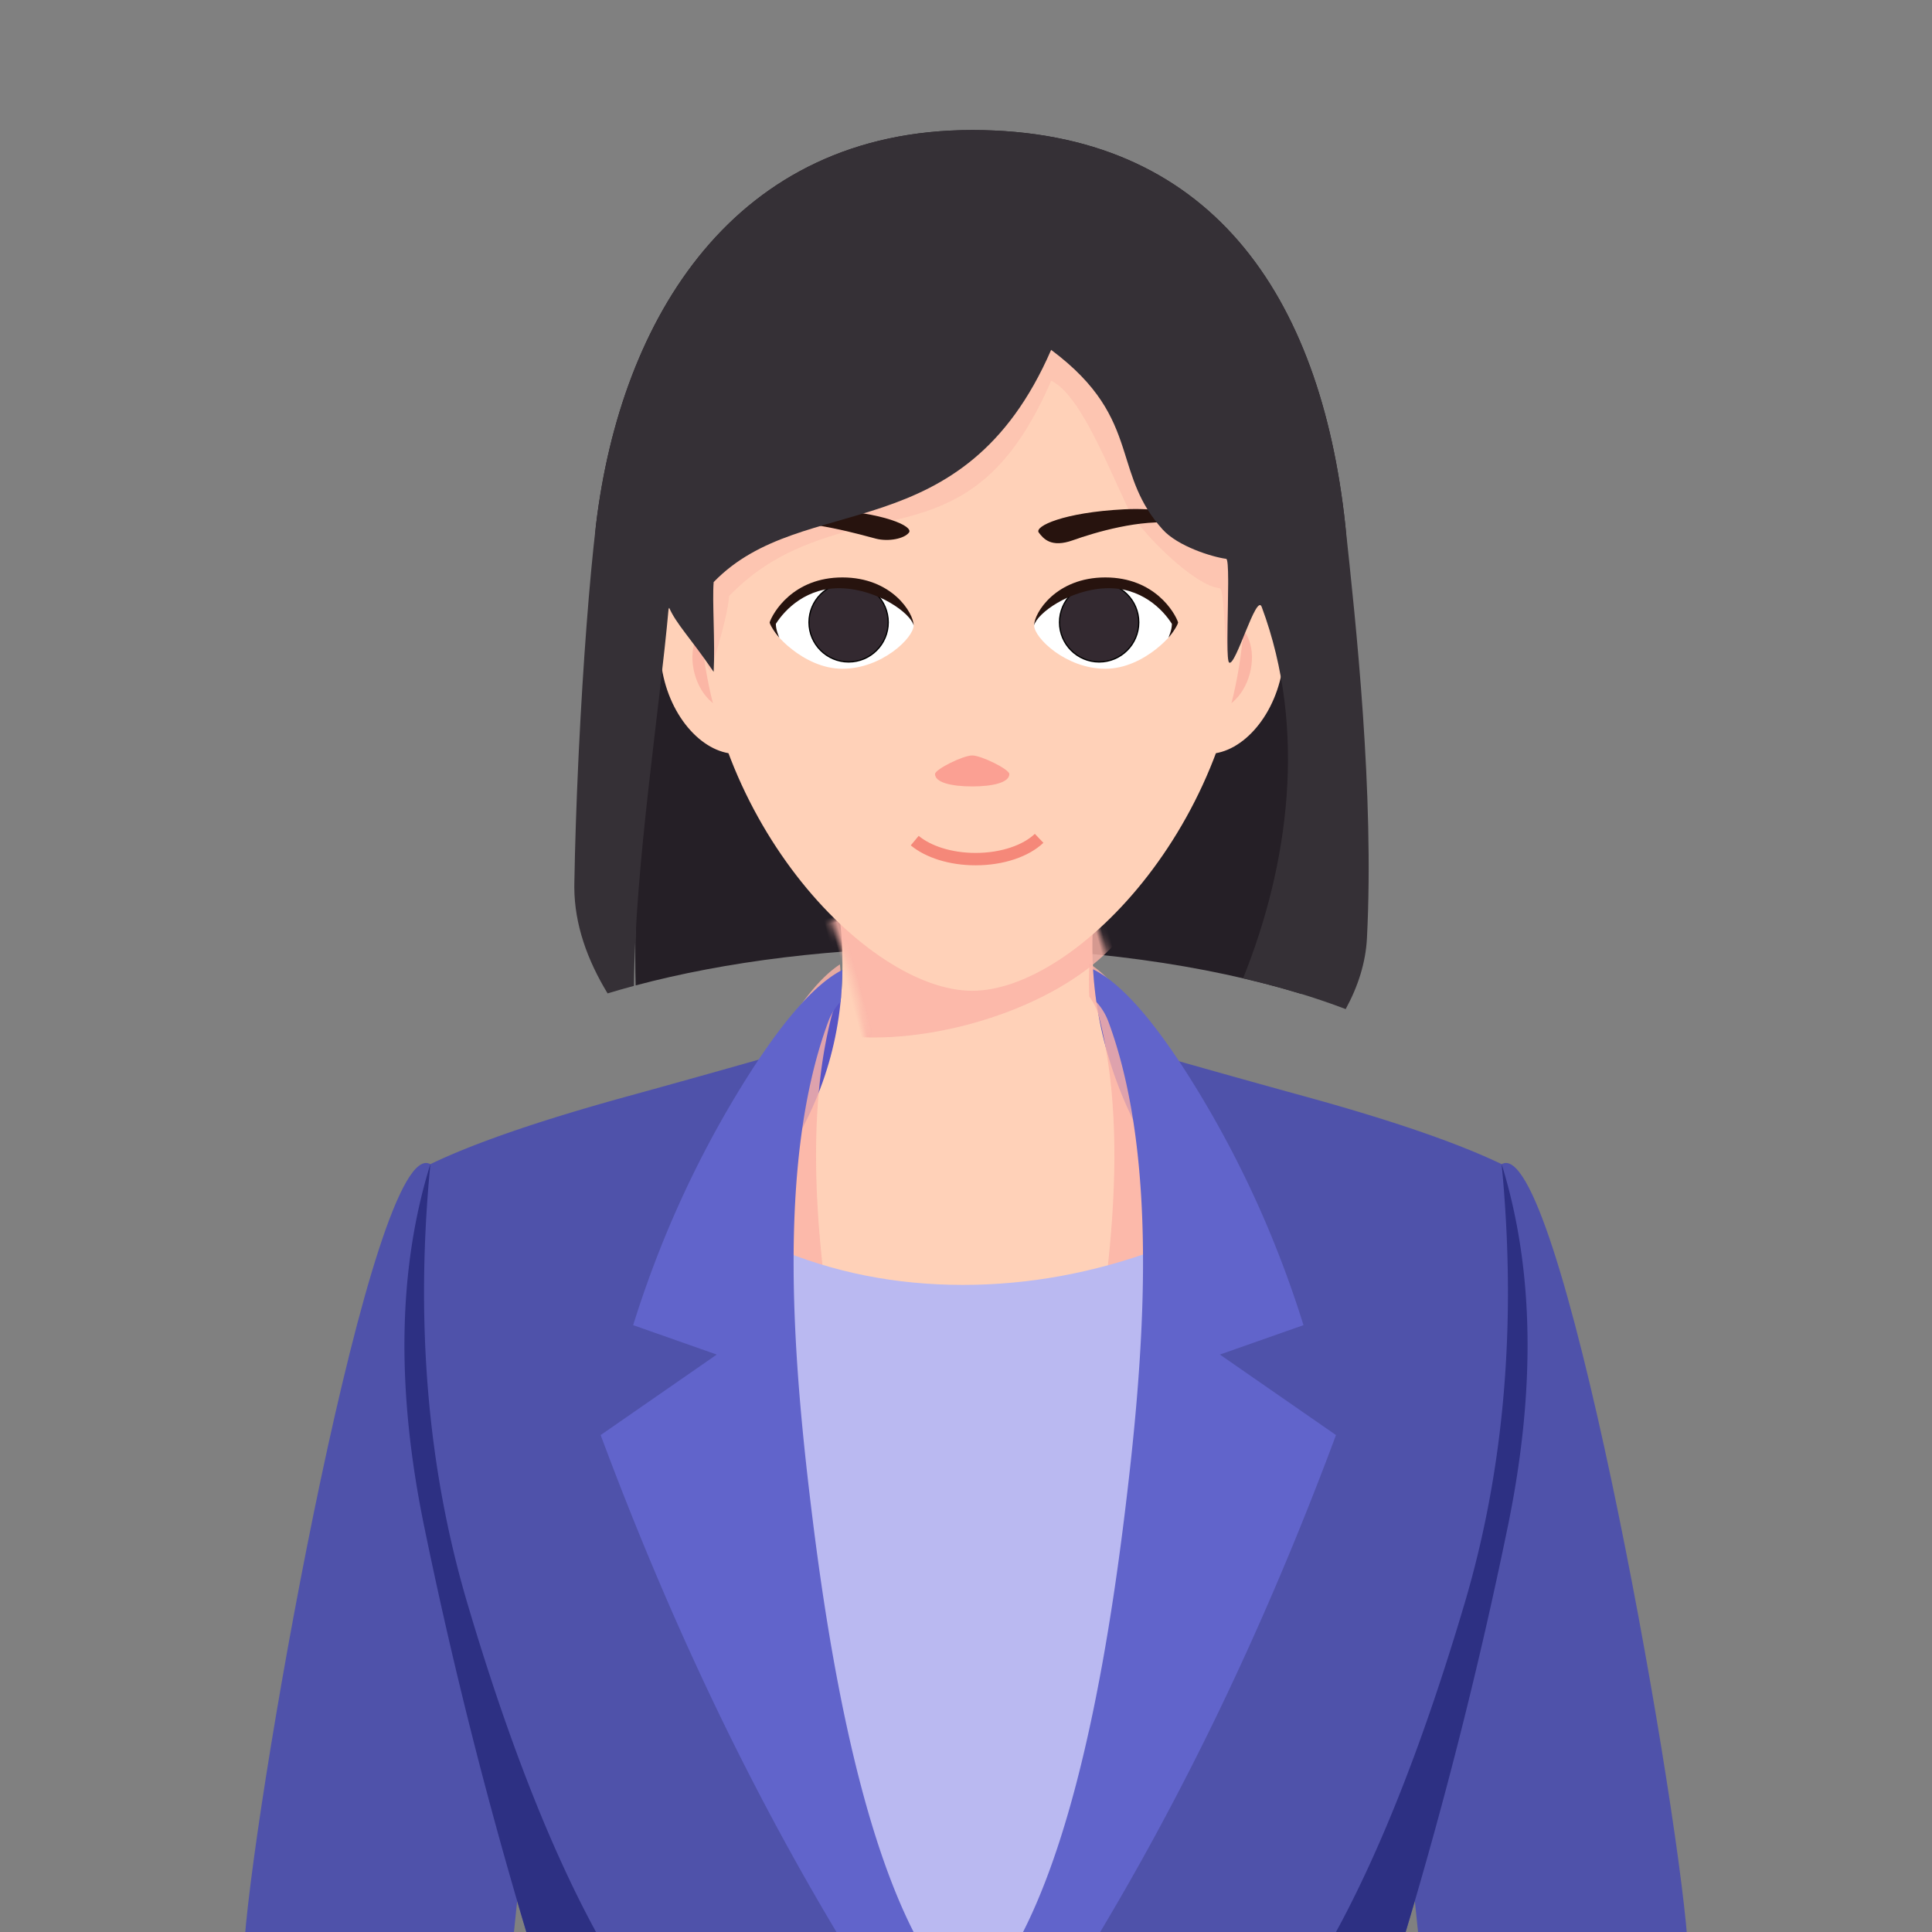 <svg width="312" height="312" viewBox="0 0 312 312" xmlns="http://www.w3.org/2000/svg" xmlns:xlink="http://www.w3.org/1999/xlink"><rect x="0" y="0" width="312" height="312" fill="#808080" stroke="none"/><defs><path d="M28.504 0h42c-1.599 12.093.068 23.676 5 34.75 4.933 11.074 12.768 21.57 23.505 31.49H0c11.81-10.456 20.061-20.953 24.754-31.49 4.694-10.537 5.944-22.12 3.75-34.75z" id="a"/><path d="M44 127c17 0 44-28.43 44-63.5S68.3 0 44 0 0 28.43 0 63.5 27 127 44 127z" id="c"/></defs><g fill="none" fill-rule="evenodd"><path d="M242.5 188c9.25-5.25 28 99.5 30 125.25L229 312l-2.5-24.25c9.333-65.667 14.667-98.917 16-99.75zm-173 0c-9.25-5.25-28 99.5-30 125.25L83 312l2.5-24.25c-9.333-65.667-14.667-98.917-16-99.75z" fill="#4F52AA"/><path d="M157 21c38.5 0 56.25 26.75 60.25 63.75 1.732 16.024-5.301 43.416-6.5 66.75-.158 3.081-.32 6.096-.556 9.022C194.873 155.819 175.311 153 154 153c-19.125 0-36.84 2.27-51.349 6.135-.15-5.224.003-10.73.099-16.385.347-20.415-8.079-44.876-6.5-58C100.25 51.5 118.5 21 157 21z" fill="#251F26"/><ellipse fill="#FFD1B8" transform="rotate(15 197 107.5)" cx="197" cy="107.5" rx="10" ry="14.5"/><ellipse fill="#FFD1B8" transform="scale(-1 1) rotate(15 0 -781.203)" cx="117" cy="107.5" rx="10" ry="14.5"/><ellipse fill="#FBB6A5" transform="scale(-1 1) rotate(15 0 -781.203)" cx="117" cy="107.5" rx="5" ry="7.25"/><ellipse fill="#FBB6A5" transform="rotate(15 197 107.5)" cx="197" cy="107.5" rx="5" ry="7.25"/><path d="M156 161.5c22.13 6.433 40.298 11.6 54.5 15.5 14.202 3.9 24.87 7.567 32 11 5.227 16.822 5.56 36.322 1 58.5A764.66 764.66 0 0 1 227 312h-71V161.5zm0 0c-22.13 6.433-40.298 11.6-54.5 15.5-14.202 3.9-24.87 7.567-32 11-5.227 16.822-5.56 36.322-1 58.5A764.66 764.66 0 0 0 85 312h71V161.5z" fill="#4F52AA"/><path fill="#5754C5" d="M133 160h47l11.49 31.955h-69.98z"/><g transform="translate(106.496 144)"><mask id="b" fill="#fff"><use xlink:href="#a"/></mask><use fill="#FFD1B8" xlink:href="#a"/><ellipse fill="#FAB3A7" opacity=".906" mask="url(#b)" transform="rotate(-15 45.88 5.948)" cx="45.881" cy="5.948" rx="32.5" ry="16"/><path d="M78.004 32.25c7.164 11.787 12.83 24.37 17 37.75l-13.5 4.75 18.75 13c-5.791 15.545-12.041 30.295-18.75 44.25-6.708 13.955-13.958 27.288-21.75 40h-12.25c8.167-13.5 14.334-37 18.5-70.5 3.069-24.67 6-57.5-2.5-80.5a9.729 9.729 0 0 0-1.94-3.187 62.114 62.114 0 0 1-.537-5.28c4.751 2.339 10.41 8.912 16.977 19.717z" fill="#FAB3A7" opacity=".906" mask="url(#b)" transform="rotate(6 73.88 92.267)"/><path d="M37.546 12.626a59.534 59.534 0 0 1-.291 5.122 9.731 9.731 0 0 0-2 3.252c-8.5 23-5.569 55.83-2.5 80.5 4.166 33.5 10.333 57 18.5 70.5h-12.25c-7.792-12.712-15.042-26.045-21.75-40-6.709-13.955-12.959-28.705-18.75-44.25l18.75-13L3.754 70c4.17-13.38 9.836-25.963 17-37.75 6.367-10.477 11.881-16.975 16.542-19.493z" fill="#FAB3A7" opacity=".906" mask="url(#b)" transform="rotate(-6 24.88 92.313)"/></g><path d="M155.5 207.5c10.599 0 21.099-1.92 31.5-5.76v45.76L171 312h-30l-16-64.5v-46.087c9.438 4.058 19.605 6.087 30.5 6.087z" fill="#BAB9F1"/><path d="M193.5 176.25c7.164 11.787 12.83 24.37 17 37.75l-13.5 4.75 18.75 13c-5.792 15.545-12.042 30.295-18.75 44.25-6.708 13.955-13.958 27.288-21.75 40H163c8.167-13.5 14.333-37 18.5-70.5 3.068-24.67 6-57.5-2.5-80.5a9.729 9.729 0 0 0-1.94-3.187 62.114 62.114 0 0 1-.538-5.28c4.752 2.339 10.411 8.912 16.978 19.717zm-57.458-19.624a59.533 59.533 0 0 1-.291 5.122A9.731 9.731 0 0 0 133.75 165c-8.5 23-5.568 55.83-2.5 80.5 4.167 33.5 10.333 57 18.5 70.5H137.5c-7.792-12.712-15.042-26.045-21.75-40-6.708-13.955-12.958-28.705-18.75-44.25l18.75-13-13.5-4.75c4.17-13.38 9.836-25.963 17-37.75 6.368-10.477 11.882-16.975 16.542-19.493z" fill="#6164CB"/><path d="M242.5 188c5.227 16.822 5.56 36.322 1 58.5A764.66 764.66 0 0 1 227 312h-11.25c7.371-13.528 14.288-31.195 20.75-53s8.462-45.472 6-71zm-173 0c-5.227 16.822-5.56 36.322-1 58.5A764.66 764.66 0 0 0 85 312h11.25c-7.371-13.528-14.288-31.195-20.75-53s-8.462-45.472-6-71z" fill="#2D3083"/><g transform="translate(113 33)"><mask id="d" fill="#fff"><use xlink:href="#c"/></mask><use fill="#FFD1B8" xlink:href="#c"/><path d="M44-9c38.5 0 56.25 26.75 60.25 63.75 1.732 16.024 4.699 43.416 3.5 66.75-.5 9.738-2.318 18.822-6.778 26.47-1.132-.322-2.29-.645-3.472-.97-1.472-.404-2.986-.822-4.543-1.253 7.292-20.903 7.403-53.369-2.707-80.497-.867-2.268-3.703 9.438-4.75 8.75-.346-.227-.52-2.793-.686-5.494l-.04-.65c-.18-2.924-.369-5.802-.774-5.856-4.5-.5-13.357-9.82-14.75-12.75-.937-1.97-1.933-4.197-2.974-6.446l-.392-.844-.198-.422-.398-.842C62.62 35.095 59.7 29.81 56.75 28.5c-7.897 18.15-17 21-29.835 23.43-8.7 2.312-15.7 4.633-22.165 11.32-.25 3-1.75 8-3 12.25-2.772-4.065-3.953-5.544-4.85-7.143l-.156-.284A19.1 19.1 0 0 1-4 66.5c-1.835 20.518-8.09 53.114-6.25 74 .19 2.154.543 4.1 1.024 5.875L-11.5 147c-.771.212-1.532.423-2.282.633-5.497-9.802-6.688-21.949-6.468-34.883.107-6.326.333-13.04.64-19.685l.085-1.81c.687-14.162 1.73-27.817 2.775-36.505C-12.75 21.5 5.5-9 44-9z" fill="#FAB3A7" opacity=".638" mask="url(#d)"/></g><path d="M157 127c3.314 0 6-.62 6-2 0-.75-4.5-3-6-3s-6 2.25-6 3c0 1.38 2.686 2 6 2z" fill="#FBA093"/><path d="M178.5 108c6.351 0 11.5-6 11.5-7s-4.5-7-11.5-7-11.5 5-11.5 7 5.149 7 11.5 7z" fill="#FFF"/><circle stroke="#000" stroke-width=".2" fill="#332930" cx="177.5" cy="100.5" r="6.4"/><path d="M178.5 95c5.75-.25 9.301 3.442 10.75 5.75 0 1-.49 2.022-.553 2.224.832-.912 1.553-2.172 1.553-2.474-.5-1.5-3.75-7.25-11.75-7.25S167 99 167 101c.5-2 5.75-5.75 11.5-6zm-5.25-7.75c3.5-1.25 11-3.5 16.75-2.75s1.25-2.75-8.5-2.25S167 85 167.75 86s2 2.5 5.5 1.25z" fill="#27130E"/><g transform="translate(124.293 93.25)"><path d="M11.75 14.75c-6.351 0-11.5-6-11.5-7s4.5-7 11.5-7 11.5 5 11.5 7-5.149 7-11.5 7z" fill="#FFF"/><circle stroke="#000" stroke-width=".2" fill="#332930" transform="matrix(-1 0 0 1 25.5 0)" cx="12.75" cy="7.25" r="6.4"/><path d="M11.75 1.75C6 1.5 2.449 5.192 1 7.5c0 1 .49 2.022.553 2.224C.72 8.812 0 7.552 0 7.25.5 5.75 3.75 0 11.75 0s11.5 5.75 11.5 7.75c-.5-2-5.75-5.75-11.5-6z" fill="#27130E"/></g><path d="M141.5 87c-2-.5-11.207-3.25-16.957-2.5s-1.25-2.75 8.5-2.25 14.5 2.75 13.75 3.75-3.293 1.5-5.293 1z" fill="#27130E"/><path d="M147.72 135.75c2.17 1.807 5.767 2.99 9.837 2.99 4.34 0 8.142-1.345 10.25-3.358" stroke="#F58879" stroke-width="2"/><path d="M157 21c38.5 0 56.25 26.75 60.25 63.75 1.732 16.024 4.699 43.416 3.5 66.75-.203 3.944-1.426 7.78-3.434 11.458-4.966-1.893-10.528-3.564-16.57-4.97 7.36-18.233 10.379-40.199 3.004-59.988-.867-2.268-4.203 9.688-5.25 9-.207-.136-.274-1.473-.28-3.338v-.64c.004-1.316.031-2.833.059-4.352l.013-.759c.022-1.261.042-2.501.045-3.604v-.644c-.007-1.982-.083-3.384-.32-3.416-2.31-.31-7.825-2.034-10.267-4.747-3.855-4.284-4.868-8.408-6.233-12.671l-.198-.61c-1.607-4.89-3.873-9.98-11.569-15.719-14.25 32.75-40 22.5-54.5 37.5-.25 3 .25 9.75 0 14.5-3.75-5.5-6.09-7.765-7.25-10.5-1.527 17.072-5.421 41.466-5.626 61.21-1.45.388-2.868.793-4.252 1.214-3.3-5.42-5.339-11.16-5.375-17.071l.003-.603c.107-6.326.333-13.04.64-19.685l.085-1.81c.687-14.162 1.73-27.817 2.775-36.505C100.25 51.5 118.5 21 157 21z" fill="#353036"/></g></svg>